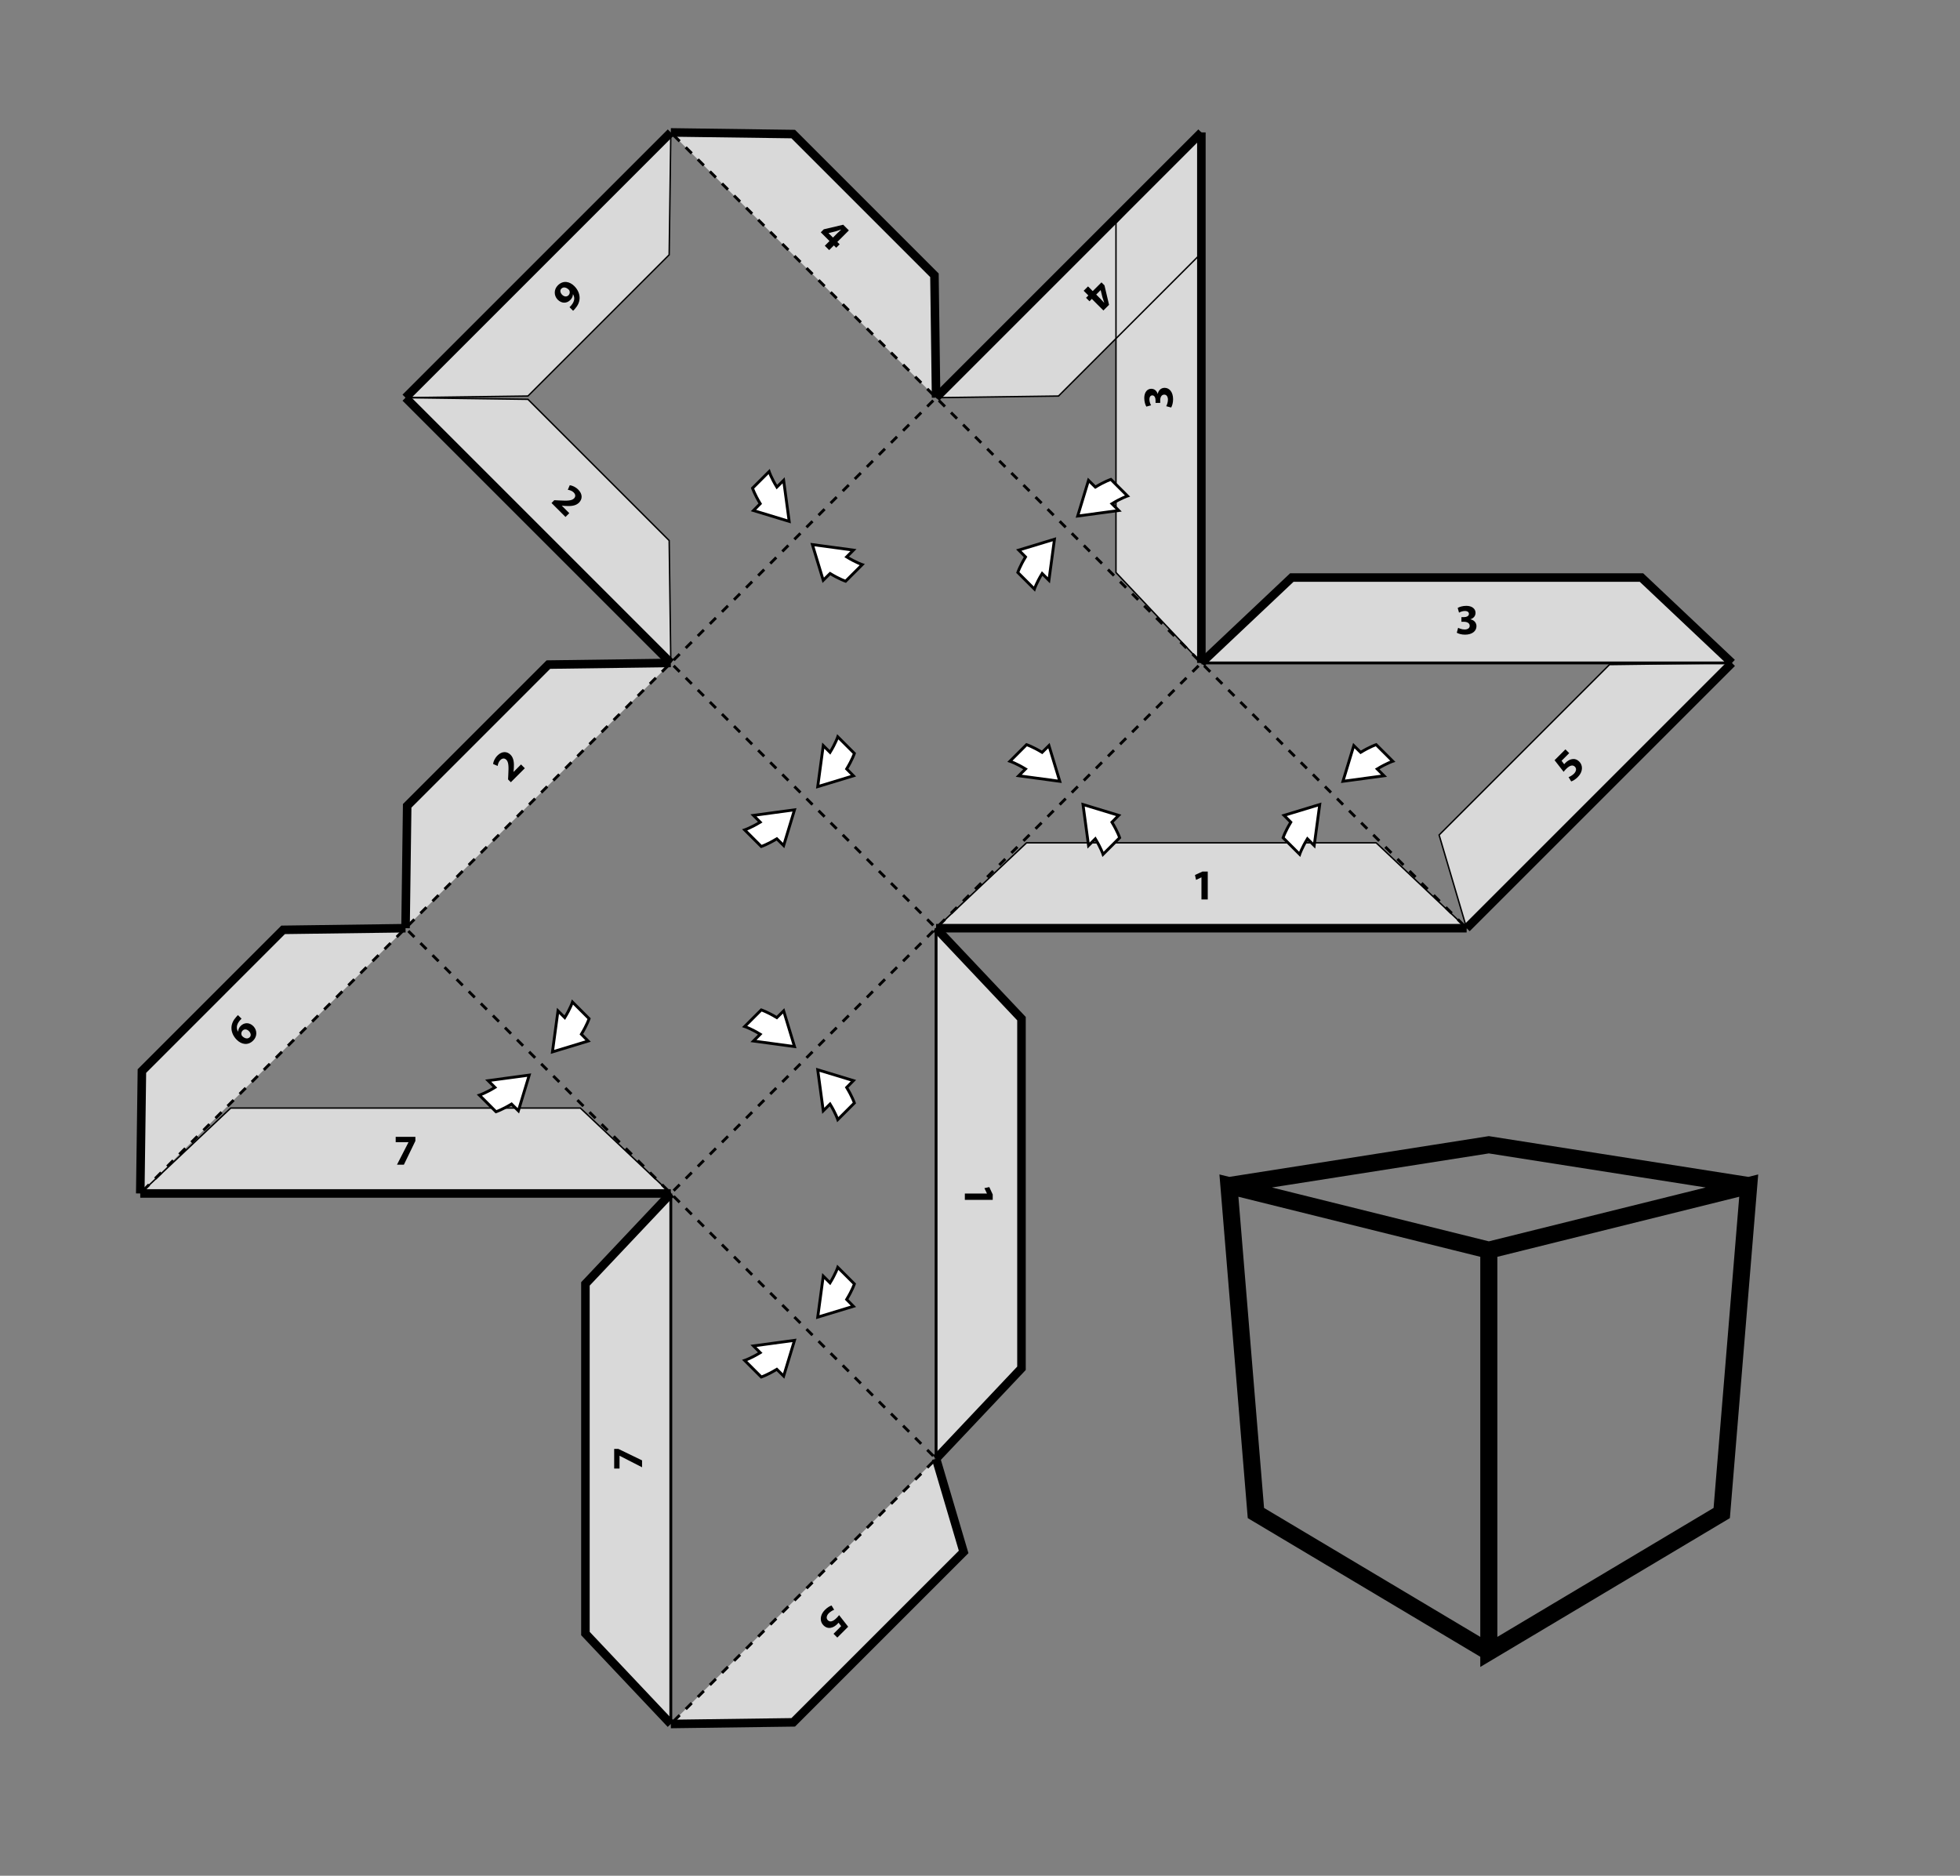 <?xml version="1.0" encoding="utf-8"?>
<!-- Generator: Adobe Illustrator 15.0.2, SVG Export Plug-In . SVG Version: 6.00 Build 0)  -->
<!DOCTYPE svg PUBLIC "-//W3C//DTD SVG 1.1//EN" "http://www.w3.org/Graphics/SVG/1.1/DTD/svg11.dtd">
<svg version="1.1" xmlns="http://www.w3.org/2000/svg" xmlns:xlink="http://www.w3.org/1999/xlink" x="0px" y="0px"
	 width="344.297px" height="329.514px" viewBox="0 0 344.297 329.514" enable-background="new 0 0 344.297 329.514"
	 xml:space="preserve">
<rect x="0" y="0" width="344.297" height="329.514" fill="#808080" stroke="none"/>
<g id="Layer_1">
	<polyline fill="#D9D9D9" points="257.634,163.059 241.745,148.059 180.323,148.059 164.435,163.059 257.634,163.059 	"/>
	<polyline fill="#D9D9D9" points="117.836,116.46 117.548,94.958 92.739,70.15 71.237,69.861 117.836,116.46 	"/>
	<polyline fill="#D9D9D9" points="211.034,23.262 196.034,39.15 196.034,100.573 211.034,116.46 211.034,23.262 	"/>
	<polyline fill="#D9D9D9" points="164.435,69.861 185.937,69.573 210.745,44.764 211.034,23.262 164.435,69.861 	"/>
	<polyline fill="#D9D9D9" points="71.237,163.059 71.526,141.558 96.334,116.749 117.836,116.46 71.237,163.059 	"/>
	<polyline fill="#D9D9D9" points="164.435,163.059 179.435,178.947 179.435,240.37 164.435,256.257 164.435,163.059 	"/>
	<polyline fill="#D9D9D9" points="304.232,116.46 282.731,116.749 252.796,146.684 257.634,163.059 304.232,116.46 	"/>
	<polyline fill="#D9D9D9" points="211.034,116.46 226.922,101.46 288.344,101.46 304.232,116.46 211.034,116.46 	"/>
	<polyline fill="#D9D9D9" points="71.237,69.861 92.739,69.572 117.548,44.764 117.836,23.262 71.237,69.861 	"/>
	<polyline fill="#D9D9D9" points="117.836,23.262 139.338,23.551 164.146,48.359 164.435,69.861 117.836,23.262 	"/>
	<polyline fill="#D9D9D9" points="117.836,209.658 101.948,194.658 40.526,194.658 24.638,209.658 117.836,209.658 	"/>
	<polyline fill="#D9D9D9" points="24.638,209.658 24.927,188.156 49.735,163.348 71.237,163.059 24.638,209.658 	"/>
	<polyline fill="#D9D9D9" points="164.435,256.257 169.273,272.633 139.338,302.568 117.836,302.856 164.435,256.257 	"/>
	<polyline fill="#D9D9D9" points="117.836,302.856 102.836,286.968 102.836,225.546 117.836,209.658 117.836,302.856 	"/>
	<line fill="none" stroke="#000000" stroke-width="0.5" x1="210.539" y1="116.956" x2="209.478" y2="118.016"/>
	<line fill="none" stroke="#000000" stroke-width="0.5" x1="208.417" y1="119.077" x2="207.357" y2="120.137"/>
	<line fill="none" stroke="#000000" stroke-width="0.5" x1="206.296" y1="121.198" x2="205.235" y2="122.259"/>
	<line fill="none" stroke="#000000" stroke-width="0.5" x1="204.175" y1="123.319" x2="203.114" y2="124.38"/>
	<line fill="none" stroke="#000000" stroke-width="0.5" x1="202.053" y1="125.441" x2="200.992" y2="126.501"/>
	<line fill="none" stroke="#000000" stroke-width="0.5" x1="199.932" y1="127.562" x2="198.871" y2="128.623"/>
	<line fill="none" stroke="#000000" stroke-width="0.5" x1="197.811" y1="129.684" x2="196.75" y2="130.744"/>
	<line fill="none" stroke="#000000" stroke-width="0.5" x1="195.689" y1="131.805" x2="194.629" y2="132.865"/>
	<line fill="none" stroke="#000000" stroke-width="0.5" x1="193.568" y1="133.926" x2="192.508" y2="134.987"/>
	<line fill="none" stroke="#000000" stroke-width="0.5" x1="191.447" y1="136.047" x2="190.386" y2="137.108"/>
	<line fill="none" stroke="#000000" stroke-width="0.5" x1="189.325" y1="138.168" x2="188.265" y2="139.229"/>
	<line fill="none" stroke="#000000" stroke-width="0.5" x1="187.204" y1="140.29" x2="186.143" y2="141.351"/>
	<line fill="none" stroke="#000000" stroke-width="0.5" x1="185.083" y1="142.411" x2="184.022" y2="143.472"/>
	<line fill="none" stroke="#000000" stroke-width="0.5" x1="182.962" y1="144.533" x2="181.901" y2="145.593"/>
	<line fill="none" stroke="#000000" stroke-width="0.5" x1="180.84" y1="146.654" x2="179.78" y2="147.714"/>
	<line fill="none" stroke="#000000" stroke-width="0.5" x1="178.719" y1="148.775" x2="177.658" y2="149.836"/>
	<line fill="none" stroke="#000000" stroke-width="0.5" x1="176.597" y1="150.896" x2="175.537" y2="151.957"/>
	<line fill="none" stroke="#000000" stroke-width="0.5" x1="174.476" y1="153.018" x2="173.415" y2="154.079"/>
	<line fill="none" stroke="#000000" stroke-width="0.5" x1="172.355" y1="155.139" x2="171.294" y2="156.2"/>
	<line fill="none" stroke="#000000" stroke-width="0.5" x1="170.234" y1="157.261" x2="169.173" y2="158.321"/>
	<line fill="none" stroke="#000000" stroke-width="0.5" x1="168.112" y1="159.382" x2="167.052" y2="160.442"/>
	<line fill="none" stroke="#000000" stroke-width="0.5" x1="165.991" y1="161.503" x2="164.93" y2="162.564"/>
	<line fill="none" stroke="#000000" stroke-width="0.5" x1="163.94" y1="162.564" x2="162.879" y2="161.503"/>
	<line fill="none" stroke="#000000" stroke-width="0.5" x1="161.819" y1="160.442" x2="160.758" y2="159.382"/>
	<line fill="none" stroke="#000000" stroke-width="0.5" x1="159.698" y1="158.321" x2="158.636" y2="157.261"/>
	<line fill="none" stroke="#000000" stroke-width="0.5" x1="157.576" y1="156.2" x2="156.515" y2="155.139"/>
	<line fill="none" stroke="#000000" stroke-width="0.5" x1="155.455" y1="154.079" x2="154.394" y2="153.018"/>
	<line fill="none" stroke="#000000" stroke-width="0.5" x1="153.333" y1="151.957" x2="152.273" y2="150.896"/>
	<line fill="none" stroke="#000000" stroke-width="0.5" x1="151.212" y1="149.836" x2="150.152" y2="148.775"/>
	<line fill="none" stroke="#000000" stroke-width="0.5" x1="149.091" y1="147.714" x2="148.03" y2="146.654"/>
	<line fill="none" stroke="#000000" stroke-width="0.5" x1="146.969" y1="145.593" x2="145.909" y2="144.533"/>
	<line fill="none" stroke="#000000" stroke-width="0.5" x1="144.848" y1="143.472" x2="143.787" y2="142.411"/>
	<line fill="none" stroke="#000000" stroke-width="0.5" x1="142.727" y1="141.351" x2="141.666" y2="140.29"/>
	<line fill="none" stroke="#000000" stroke-width="0.5" x1="140.605" y1="139.229" x2="139.545" y2="138.168"/>
	<line fill="none" stroke="#000000" stroke-width="0.5" x1="138.484" y1="137.108" x2="137.424" y2="136.047"/>
	<line fill="none" stroke="#000000" stroke-width="0.5" x1="136.363" y1="134.987" x2="135.302" y2="133.926"/>
	<line fill="none" stroke="#000000" stroke-width="0.5" x1="134.241" y1="132.865" x2="133.181" y2="131.805"/>
	<line fill="none" stroke="#000000" stroke-width="0.5" x1="132.12" y1="130.744" x2="131.059" y2="129.684"/>
	<line fill="none" stroke="#000000" stroke-width="0.5" x1="129.999" y1="128.623" x2="128.938" y2="127.562"/>
	<line fill="none" stroke="#000000" stroke-width="0.5" x1="127.878" y1="126.501" x2="126.817" y2="125.441"/>
	<line fill="none" stroke="#000000" stroke-width="0.5" x1="125.756" y1="124.38" x2="124.696" y2="123.319"/>
	<line fill="none" stroke="#000000" stroke-width="0.5" x1="123.635" y1="122.259" x2="122.574" y2="121.198"/>
	<line fill="none" stroke="#000000" stroke-width="0.5" x1="121.513" y1="120.137" x2="120.453" y2="119.077"/>
	<line fill="none" stroke="#000000" stroke-width="0.5" x1="119.392" y1="118.016" x2="118.332" y2="116.956"/>
	<path fill="#FFFFFF" stroke="#000000" stroke-width="0.5" d="M178.952,136.281l7.212,0.972l-1.905-6.272l-1.202,1.188
		c-1.637-0.996-2.729-1.355-2.729-1.355l-2.917,2.917c0,0,1.093,0.36,2.731,1.358L178.952,136.281z"/>
	<path fill="#FFFFFF" stroke="#000000" stroke-width="0.5" d="M144.615,130.978l-0.972,7.211l6.272-1.905l-1.189-1.202
		c0.997-1.637,1.356-2.729,1.356-2.729l-2.918-2.917c0,0-0.36,1.093-1.357,2.731L144.615,130.978z"/>
	<line fill="none" stroke="#000000" stroke-width="0.5" x1="164.93" y1="70.356" x2="165.991" y2="71.417"/>
	<line fill="none" stroke="#000000" stroke-width="0.5" x1="167.052" y1="72.478" x2="168.113" y2="73.539"/>
	<line fill="none" stroke="#000000" stroke-width="0.5" x1="169.173" y1="74.599" x2="170.234" y2="75.66"/>
	<line fill="none" stroke="#000000" stroke-width="0.5" x1="171.295" y1="76.72" x2="172.355" y2="77.781"/>
	<line fill="none" stroke="#000000" stroke-width="0.5" x1="173.416" y1="78.842" x2="174.476" y2="79.902"/>
	<line fill="none" stroke="#000000" stroke-width="0.5" x1="175.537" y1="80.963" x2="176.598" y2="82.024"/>
	<line fill="none" stroke="#000000" stroke-width="0.5" x1="177.658" y1="83.084" x2="178.719" y2="84.145"/>
	<line fill="none" stroke="#000000" stroke-width="0.5" x1="179.78" y1="85.206" x2="180.841" y2="86.267"/>
	<line fill="none" stroke="#000000" stroke-width="0.5" x1="181.901" y1="87.327" x2="182.962" y2="88.388"/>
	<line fill="none" stroke="#000000" stroke-width="0.5" x1="184.022" y1="89.448" x2="185.083" y2="90.509"/>
	<line fill="none" stroke="#000000" stroke-width="0.5" x1="186.144" y1="91.57" x2="187.204" y2="92.63"/>
	<line fill="none" stroke="#000000" stroke-width="0.5" x1="188.265" y1="93.691" x2="189.326" y2="94.751"/>
	<line fill="none" stroke="#000000" stroke-width="0.5" x1="190.386" y1="95.813" x2="191.447" y2="96.873"/>
	<line fill="none" stroke="#000000" stroke-width="0.5" x1="192.508" y1="97.934" x2="193.569" y2="98.994"/>
	<line fill="none" stroke="#000000" stroke-width="0.5" x1="194.629" y1="100.055" x2="195.69" y2="101.116"/>
	<line fill="none" stroke="#000000" stroke-width="0.5" x1="196.75" y1="102.176" x2="197.811" y2="103.237"/>
	<line fill="none" stroke="#000000" stroke-width="0.5" x1="198.872" y1="104.297" x2="199.932" y2="105.358"/>
	<line fill="none" stroke="#000000" stroke-width="0.5" x1="200.993" y1="106.419" x2="202.053" y2="107.479"/>
	<line fill="none" stroke="#000000" stroke-width="0.5" x1="203.115" y1="108.54" x2="204.175" y2="109.601"/>
	<line fill="none" stroke="#000000" stroke-width="0.5" x1="205.236" y1="110.662" x2="206.296" y2="111.722"/>
	<line fill="none" stroke="#000000" stroke-width="0.5" x1="207.357" y1="112.783" x2="208.418" y2="113.844"/>
	<line fill="none" stroke="#000000" stroke-width="0.5" x1="209.478" y1="114.904" x2="210.539" y2="115.965"/>
	<path fill="#FFFFFF" stroke="#000000" stroke-width="0.5" d="M149.918,96.64l-7.212-0.973l1.905,6.272l1.202-1.189
		c1.636,0.996,2.728,1.356,2.728,1.356l2.917-2.917c0,0-1.092-0.36-2.731-1.358L149.918,96.64z"/>
	<path fill="#FFFFFF" stroke="#000000" stroke-width="0.5" d="M184.256,101.943l0.973-7.212l-6.272,1.905l1.189,1.201
		c-0.997,1.637-1.356,2.729-1.356,2.729l2.917,2.917c0,0,0.361-1.093,1.358-2.731L184.256,101.943z"/>
	<path fill="#FFFFFF" stroke="#000000" stroke-width="0.5" d="M132.353,143.239l7.211-0.973l-1.904,6.272l-1.203-1.189
		c-1.636,0.996-2.728,1.356-2.728,1.356l-2.918-2.918c0,0,1.093-0.36,2.732-1.357L132.353,143.239z"/>
	<path fill="#FFFFFF" stroke="#000000" stroke-width="0.5" d="M132.353,182.88l7.211,0.973l-1.905-6.273l-1.202,1.189
		c-1.637-0.997-2.729-1.356-2.729-1.356l-2.917,2.917c0,0,1.093,0.361,2.731,1.358L132.353,182.88z"/>
	<line fill="none" stroke="#000000" stroke-width="0.5" x1="211.53" y1="116.956" x2="212.59" y2="118.016"/>
	<line fill="none" stroke="#000000" stroke-width="0.5" x1="213.651" y1="119.077" x2="214.712" y2="120.137"/>
	<line fill="none" stroke="#000000" stroke-width="0.5" x1="215.772" y1="121.198" x2="216.833" y2="122.259"/>
	<line fill="none" stroke="#000000" stroke-width="0.5" x1="217.893" y1="123.319" x2="218.954" y2="124.38"/>
	<line fill="none" stroke="#000000" stroke-width="0.5" x1="220.015" y1="125.441" x2="221.075" y2="126.501"/>
	<line fill="none" stroke="#000000" stroke-width="0.5" x1="222.136" y1="127.562" x2="223.197" y2="128.623"/>
	<line fill="none" stroke="#000000" stroke-width="0.5" x1="224.258" y1="129.684" x2="225.318" y2="130.744"/>
	<line fill="none" stroke="#000000" stroke-width="0.5" x1="226.379" y1="131.805" x2="227.439" y2="132.865"/>
	<line fill="none" stroke="#000000" stroke-width="0.5" x1="228.5" y1="133.926" x2="229.561" y2="134.987"/>
	<line fill="none" stroke="#000000" stroke-width="0.5" x1="230.621" y1="136.047" x2="231.682" y2="137.108"/>
	<line fill="none" stroke="#000000" stroke-width="0.5" x1="232.743" y1="138.168" x2="233.803" y2="139.229"/>
	<line fill="none" stroke="#000000" stroke-width="0.5" x1="234.864" y1="140.29" x2="235.925" y2="141.351"/>
	<line fill="none" stroke="#000000" stroke-width="0.5" x1="236.986" y1="142.411" x2="238.046" y2="143.472"/>
	<line fill="none" stroke="#000000" stroke-width="0.5" x1="239.107" y1="144.533" x2="240.167" y2="145.593"/>
	<line fill="none" stroke="#000000" stroke-width="0.5" x1="241.228" y1="146.654" x2="242.289" y2="147.714"/>
	<line fill="none" stroke="#000000" stroke-width="0.5" x1="243.349" y1="148.775" x2="244.41" y2="149.836"/>
	<line fill="none" stroke="#000000" stroke-width="0.5" x1="245.47" y1="150.896" x2="246.531" y2="151.957"/>
	<line fill="none" stroke="#000000" stroke-width="0.5" x1="247.592" y1="153.018" x2="248.653" y2="154.079"/>
	<line fill="none" stroke="#000000" stroke-width="0.5" x1="249.713" y1="155.139" x2="250.774" y2="156.2"/>
	<line fill="none" stroke="#000000" stroke-width="0.5" x1="251.835" y1="157.261" x2="252.895" y2="158.321"/>
	<line fill="none" stroke="#000000" stroke-width="0.5" x1="253.956" y1="159.382" x2="255.016" y2="160.442"/>
	<line fill="none" stroke="#000000" stroke-width="0.5" x1="256.077" y1="161.503" x2="257.138" y2="162.564"/>
	<polyline fill="none" stroke="#000000" stroke-width="0.25" points="257.634,163.059 241.745,148.059 180.323,148.059 
		164.435,163.059 	"/>
	<polygon points="211.049,154.128 211.034,154.128 210.1,154.572 209.911,153.713 211.215,153.111 212.156,153.111 212.157,158.007 
		211.049,158.007 	"/>
	<line fill="none" stroke="#000000" stroke-width="1.5" x1="257.634" y1="163.059" x2="164.435" y2="163.059"/>
	<path fill="#FFFFFF" stroke="#000000" stroke-width="0.5" d="M191.214,148.542l-0.972-7.212l6.272,1.905l-1.188,1.202
		c0.996,1.637,1.355,2.729,1.355,2.729l-2.917,2.917c0,0-0.36-1.093-1.358-2.731L191.214,148.542z"/>
	<path fill="#FFFFFF" stroke="#000000" stroke-width="0.5" d="M230.854,148.542l0.973-7.211l-6.272,1.905l1.189,1.202
		c-0.997,1.637-1.356,2.729-1.356,2.729l2.917,2.917c0,0,0.361-1.093,1.358-2.731L230.854,148.542z"/>
	<line fill="none" stroke="#000000" stroke-width="0.5" x1="163.94" y1="70.356" x2="162.879" y2="71.417"/>
	<line fill="none" stroke="#000000" stroke-width="0.5" x1="161.818" y1="72.478" x2="160.758" y2="73.539"/>
	<line fill="none" stroke="#000000" stroke-width="0.5" x1="159.697" y1="74.599" x2="158.636" y2="75.66"/>
	<line fill="none" stroke="#000000" stroke-width="0.5" x1="157.576" y1="76.72" x2="156.515" y2="77.781"/>
	<line fill="none" stroke="#000000" stroke-width="0.5" x1="155.454" y1="78.842" x2="154.394" y2="79.902"/>
	<line fill="none" stroke="#000000" stroke-width="0.5" x1="153.333" y1="80.963" x2="152.272" y2="82.024"/>
	<line fill="none" stroke="#000000" stroke-width="0.5" x1="151.212" y1="83.084" x2="150.151" y2="84.145"/>
	<line fill="none" stroke="#000000" stroke-width="0.5" x1="149.091" y1="85.206" x2="148.03" y2="86.267"/>
	<line fill="none" stroke="#000000" stroke-width="0.5" x1="146.969" y1="87.327" x2="145.908" y2="88.388"/>
	<line fill="none" stroke="#000000" stroke-width="0.5" x1="144.848" y1="89.448" x2="143.787" y2="90.509"/>
	<line fill="none" stroke="#000000" stroke-width="0.5" x1="142.726" y1="91.57" x2="141.666" y2="92.63"/>
	<line fill="none" stroke="#000000" stroke-width="0.5" x1="140.605" y1="93.691" x2="139.545" y2="94.751"/>
	<line fill="none" stroke="#000000" stroke-width="0.5" x1="138.484" y1="95.813" x2="137.423" y2="96.873"/>
	<line fill="none" stroke="#000000" stroke-width="0.5" x1="136.363" y1="97.934" x2="135.302" y2="98.994"/>
	<line fill="none" stroke="#000000" stroke-width="0.5" x1="134.241" y1="100.055" x2="133.18" y2="101.116"/>
	<line fill="none" stroke="#000000" stroke-width="0.5" x1="132.12" y1="102.176" x2="131.059" y2="103.237"/>
	<line fill="none" stroke="#000000" stroke-width="0.5" x1="129.998" y1="104.297" x2="128.938" y2="105.358"/>
	<line fill="none" stroke="#000000" stroke-width="0.5" x1="127.877" y1="106.419" x2="126.817" y2="107.479"/>
	<line fill="none" stroke="#000000" stroke-width="0.5" x1="125.756" y1="108.54" x2="124.695" y2="109.601"/>
	<line fill="none" stroke="#000000" stroke-width="0.5" x1="123.635" y1="110.662" x2="122.574" y2="111.722"/>
	<line fill="none" stroke="#000000" stroke-width="0.5" x1="121.513" y1="112.783" x2="120.452" y2="113.844"/>
	<line fill="none" stroke="#000000" stroke-width="0.5" x1="119.392" y1="114.904" x2="118.331" y2="115.965"/>
	<polyline fill="none" stroke="#000000" stroke-width="0.25" points="117.836,116.46 117.548,94.958 92.739,70.15 71.237,69.861 	
		"/>
	<path d="M96.881,88.361l0.49-0.49l0.842,0.042c1.443,0.08,2.2,0.059,2.61-0.341c0.282-0.282,0.341-0.671-0.059-1.071
		c-0.298-0.298-0.708-0.41-1.023-0.458l0.346-0.804c0.453,0.058,1.023,0.309,1.486,0.772c0.789,0.788,0.756,1.673,0.133,2.295
		c-0.586,0.586-1.465,0.634-2.418,0.576l-0.586-0.053l-0.01,0.01l1.311,1.311l-0.666,0.666L96.881,88.361z"/>
	<line fill="none" stroke="#000000" stroke-width="1.5" x1="117.836" y1="116.46" x2="71.237" y2="69.861"/>
	<path fill="#FFFFFF" stroke="#000000" stroke-width="0.5" d="M137.656,84.378l0.973,7.212l-6.272-1.905l1.189-1.202
		c-0.996-1.637-1.356-2.728-1.356-2.728l2.917-2.917c0,0,0.361,1.093,1.358,2.731L137.656,84.378z"/>
	<polyline fill="none" stroke="#000000" stroke-width="0.25" points="211.034,23.262 196.034,39.15 196.034,100.573 211.034,116.46 
			"/>
	<path d="M204.86,71.357c0.113-0.204,0.302-0.671,0.301-1.138c0-0.595-0.286-0.896-0.647-0.896c-0.489,0-0.708,0.482-0.708,0.987
		v0.467l-0.821,0v-0.453c0-0.384-0.15-0.867-0.565-0.867c-0.294,0-0.512,0.234-0.512,0.724c0,0.399,0.173,0.821,0.294,1.017
		l-0.829,0.234c-0.188-0.294-0.369-0.875-0.369-1.515c0-1.04,0.55-1.62,1.22-1.62c0.52,0,0.934,0.294,1.138,0.896l0.015,0
		c0.105-0.588,0.55-1.063,1.198-1.063c0.858,0,1.491,0.761,1.492,2.004c0,0.632-0.167,1.167-0.339,1.454L204.86,71.357z"/>
	<line fill="none" stroke="#000000" stroke-width="1.5" x1="211.034" y1="23.262" x2="211.034" y2="116.46"/>
	<polyline fill="none" stroke="#000000" stroke-width="0.25" points="164.435,69.861 185.937,69.573 210.745,44.764 211.034,23.262 
			"/>
	<path d="M191.794,52.512l0.479,0.479l0.767-0.767l-0.479-0.479l0.783-0.783l0.005,0.016l0.298,1.215
		c0.101,0.335,0.208,0.634,0.32,0.969l-0.016,0.016c-0.213-0.234-0.416-0.458-0.624-0.666l-0.288-0.288l-0.767,0.767l1.551,1.551
		l0.996-0.996l-0.805-3.415l-0.527-0.527l-1.535,1.534l-0.825-0.825l-0.767,0.767l0.826,0.826l-0.41,0.41l0.607,0.607
		L191.794,52.512z"/>
	<line fill="none" stroke="#000000" stroke-width="1.5" x1="164.435" y1="69.861" x2="211.034" y2="23.262"/>
	<path fill="#FFFFFF" stroke="#000000" stroke-width="0.5" d="M196.517,89.682l-7.211,0.972l1.904-6.272l1.202,1.189
		c1.637-0.996,2.729-1.356,2.729-1.356l2.917,2.917c0,0-1.093,0.36-2.731,1.358L196.517,89.682z"/>
	<polyline fill="none" stroke="#000000" stroke-width="1.5" points="71.237,163.059 71.526,141.558 96.334,116.749 117.836,116.46 	
		"/>
	<path d="M89.737,137.416l-0.49-0.49l0.042-0.841c0.08-1.444,0.059-2.2-0.341-2.611c-0.282-0.282-0.672-0.34-1.071,0.059
		c-0.298,0.298-0.41,0.708-0.458,1.022l-0.805-0.346c0.059-0.453,0.309-1.023,0.772-1.487c0.788-0.788,1.673-0.756,2.296-0.133
		c0.586,0.585,0.634,1.465,0.576,2.418l-0.054,0.586l0.011,0.011l1.311-1.311l0.666,0.666L89.737,137.416z"/>
	<line fill="none" stroke="#000000" stroke-width="0.5" x1="71.732" y1="162.564" x2="72.793" y2="161.503"/>
	<line fill="none" stroke="#000000" stroke-width="0.5" x1="73.854" y1="160.442" x2="74.914" y2="159.382"/>
	<line fill="none" stroke="#000000" stroke-width="0.5" x1="75.975" y1="158.321" x2="77.035" y2="157.261"/>
	<line fill="none" stroke="#000000" stroke-width="0.5" x1="78.096" y1="156.2" x2="79.157" y2="155.139"/>
	<line fill="none" stroke="#000000" stroke-width="0.5" x1="80.218" y1="154.079" x2="81.278" y2="153.018"/>
	<line fill="none" stroke="#000000" stroke-width="0.5" x1="82.339" y1="151.957" x2="83.4" y2="150.896"/>
	<line fill="none" stroke="#000000" stroke-width="0.5" x1="84.46" y1="149.836" x2="85.521" y2="148.775"/>
	<line fill="none" stroke="#000000" stroke-width="0.5" x1="86.582" y1="147.714" x2="87.642" y2="146.654"/>
	<line fill="none" stroke="#000000" stroke-width="0.5" x1="88.703" y1="145.593" x2="89.763" y2="144.533"/>
	<line fill="none" stroke="#000000" stroke-width="0.5" x1="90.824" y1="143.472" x2="91.885" y2="142.411"/>
	<line fill="none" stroke="#000000" stroke-width="0.5" x1="92.946" y1="141.351" x2="94.006" y2="140.29"/>
	<line fill="none" stroke="#000000" stroke-width="0.5" x1="95.067" y1="139.229" x2="96.128" y2="138.168"/>
	<line fill="none" stroke="#000000" stroke-width="0.5" x1="97.188" y1="137.108" x2="98.249" y2="136.047"/>
	<line fill="none" stroke="#000000" stroke-width="0.5" x1="99.309" y1="134.987" x2="100.37" y2="133.926"/>
	<line fill="none" stroke="#000000" stroke-width="0.5" x1="101.431" y1="132.865" x2="102.491" y2="131.805"/>
	<line fill="none" stroke="#000000" stroke-width="0.5" x1="103.552" y1="130.744" x2="104.613" y2="129.684"/>
	<line fill="none" stroke="#000000" stroke-width="0.5" x1="105.674" y1="128.623" x2="106.734" y2="127.562"/>
	<line fill="none" stroke="#000000" stroke-width="0.5" x1="107.795" y1="126.501" x2="108.855" y2="125.441"/>
	<line fill="none" stroke="#000000" stroke-width="0.5" x1="109.916" y1="124.38" x2="110.977" y2="123.319"/>
	<line fill="none" stroke="#000000" stroke-width="0.5" x1="112.037" y1="122.259" x2="113.098" y2="121.198"/>
	<line fill="none" stroke="#000000" stroke-width="0.5" x1="114.159" y1="120.137" x2="115.219" y2="119.077"/>
	<line fill="none" stroke="#000000" stroke-width="0.5" x1="116.28" y1="118.016" x2="117.341" y2="116.956"/>
	<path fill="#FFFFFF" stroke="#000000" stroke-width="0.5" d="M98.016,177.576l-0.973,7.212l6.272-1.905l-1.189-1.202
		c0.996-1.637,1.356-2.729,1.356-2.729l-2.918-2.918c0,0-0.36,1.093-1.357,2.732L98.016,177.576z"/>
	<polyline fill="none" stroke="#000000" stroke-width="1.5" points="164.435,163.059 179.435,178.947 179.435,240.37 
		164.435,256.257 	"/>
	<polygon points="173.366,209.673 173.366,209.658 172.922,208.724 173.781,208.536 174.383,209.839 174.383,210.781 
		169.487,210.781 169.487,209.673 	"/>
	<line fill="none" stroke="#000000" stroke-width="0.5" x1="164.435" y1="163.059" x2="164.435" y2="256.257"/>
	<line fill="none" stroke="#000000" stroke-width="0.5" x1="163.94" y1="255.762" x2="162.879" y2="254.702"/>
	<line fill="none" stroke="#000000" stroke-width="0.5" x1="161.818" y1="253.641" x2="160.758" y2="252.58"/>
	<line fill="none" stroke="#000000" stroke-width="0.5" x1="159.697" y1="251.52" x2="158.636" y2="250.459"/>
	<line fill="none" stroke="#000000" stroke-width="0.5" x1="157.576" y1="249.398" x2="156.515" y2="248.337"/>
	<line fill="none" stroke="#000000" stroke-width="0.5" x1="155.454" y1="247.277" x2="154.394" y2="246.216"/>
	<line fill="none" stroke="#000000" stroke-width="0.5" x1="153.333" y1="245.155" x2="152.272" y2="244.095"/>
	<line fill="none" stroke="#000000" stroke-width="0.5" x1="151.212" y1="243.034" x2="150.151" y2="241.974"/>
	<line fill="none" stroke="#000000" stroke-width="0.5" x1="149.091" y1="240.913" x2="148.03" y2="239.852"/>
	<line fill="none" stroke="#000000" stroke-width="0.5" x1="146.969" y1="238.792" x2="145.908" y2="237.731"/>
	<line fill="none" stroke="#000000" stroke-width="0.5" x1="144.848" y1="236.67" x2="143.787" y2="235.609"/>
	<line fill="none" stroke="#000000" stroke-width="0.5" x1="142.726" y1="234.549" x2="141.666" y2="233.488"/>
	<line fill="none" stroke="#000000" stroke-width="0.5" x1="140.605" y1="232.428" x2="139.545" y2="231.367"/>
	<line fill="none" stroke="#000000" stroke-width="0.5" x1="138.484" y1="230.306" x2="137.423" y2="229.246"/>
	<line fill="none" stroke="#000000" stroke-width="0.5" x1="136.363" y1="228.185" x2="135.302" y2="227.124"/>
	<line fill="none" stroke="#000000" stroke-width="0.5" x1="134.241" y1="226.063" x2="133.18" y2="225.003"/>
	<line fill="none" stroke="#000000" stroke-width="0.5" x1="132.12" y1="223.942" x2="131.059" y2="222.882"/>
	<line fill="none" stroke="#000000" stroke-width="0.5" x1="129.998" y1="221.821" x2="128.938" y2="220.76"/>
	<line fill="none" stroke="#000000" stroke-width="0.5" x1="127.877" y1="219.7" x2="126.817" y2="218.639"/>
	<line fill="none" stroke="#000000" stroke-width="0.5" x1="125.756" y1="217.578" x2="124.695" y2="216.518"/>
	<line fill="none" stroke="#000000" stroke-width="0.5" x1="123.635" y1="215.457" x2="122.574" y2="214.396"/>
	<line fill="none" stroke="#000000" stroke-width="0.5" x1="121.513" y1="213.335" x2="120.452" y2="212.275"/>
	<line fill="none" stroke="#000000" stroke-width="0.5" x1="119.392" y1="211.214" x2="118.331" y2="210.154"/>
	<line fill="none" stroke="#000000" stroke-width="0.5" x1="118.331" y1="209.163" x2="119.392" y2="208.102"/>
	<line fill="none" stroke="#000000" stroke-width="0.5" x1="120.452" y1="207.042" x2="121.513" y2="205.981"/>
	<line fill="none" stroke="#000000" stroke-width="0.5" x1="122.574" y1="204.92" x2="123.635" y2="203.859"/>
	<line fill="none" stroke="#000000" stroke-width="0.5" x1="124.695" y1="202.799" x2="125.756" y2="201.738"/>
	<line fill="none" stroke="#000000" stroke-width="0.5" x1="126.817" y1="200.678" x2="127.877" y2="199.617"/>
	<line fill="none" stroke="#000000" stroke-width="0.5" x1="128.938" y1="198.556" x2="129.998" y2="197.496"/>
	<line fill="none" stroke="#000000" stroke-width="0.5" x1="131.059" y1="196.435" x2="132.12" y2="195.374"/>
	<line fill="none" stroke="#000000" stroke-width="0.5" x1="133.18" y1="194.313" x2="134.241" y2="193.253"/>
	<line fill="none" stroke="#000000" stroke-width="0.5" x1="135.302" y1="192.192" x2="136.363" y2="191.131"/>
	<line fill="none" stroke="#000000" stroke-width="0.5" x1="137.423" y1="190.071" x2="138.484" y2="189.01"/>
	<line fill="none" stroke="#000000" stroke-width="0.5" x1="139.545" y1="187.95" x2="140.605" y2="186.889"/>
	<line fill="none" stroke="#000000" stroke-width="0.5" x1="141.666" y1="185.828" x2="142.726" y2="184.768"/>
	<line fill="none" stroke="#000000" stroke-width="0.5" x1="143.787" y1="183.707" x2="144.848" y2="182.646"/>
	<line fill="none" stroke="#000000" stroke-width="0.5" x1="145.908" y1="181.585" x2="146.969" y2="180.525"/>
	<line fill="none" stroke="#000000" stroke-width="0.5" x1="148.03" y1="179.464" x2="149.091" y2="178.404"/>
	<line fill="none" stroke="#000000" stroke-width="0.5" x1="150.151" y1="177.343" x2="151.212" y2="176.282"/>
	<line fill="none" stroke="#000000" stroke-width="0.5" x1="152.272" y1="175.222" x2="153.333" y2="174.161"/>
	<line fill="none" stroke="#000000" stroke-width="0.5" x1="154.394" y1="173.1" x2="155.454" y2="172.04"/>
	<line fill="none" stroke="#000000" stroke-width="0.5" x1="156.515" y1="170.979" x2="157.576" y2="169.918"/>
	<line fill="none" stroke="#000000" stroke-width="0.5" x1="158.636" y1="168.858" x2="159.697" y2="167.797"/>
	<line fill="none" stroke="#000000" stroke-width="0.5" x1="160.758" y1="166.736" x2="161.818" y2="165.676"/>
	<line fill="none" stroke="#000000" stroke-width="0.5" x1="162.879" y1="164.615" x2="163.94" y2="163.554"/>
	<path fill="#FFFFFF" stroke="#000000" stroke-width="0.5" d="M144.615,224.175l-0.972,7.211l6.272-1.905l-1.189-1.202
		c0.997-1.637,1.356-2.728,1.356-2.728l-2.917-2.917c0,0-0.361,1.093-1.358,2.731L144.615,224.175z"/>
	<path fill="#FFFFFF" stroke="#000000" stroke-width="0.5" d="M144.615,195.141l-0.972-7.211l6.272,1.905l-1.189,1.202
		c0.997,1.637,1.356,2.729,1.356,2.729l-2.917,2.917c0,0-0.361-1.093-1.358-2.731L144.615,195.141z"/>
	<polyline fill="none" stroke="#000000" stroke-width="0.25" points="304.232,116.46 282.731,116.749 252.796,146.684 
		257.634,163.059 	"/>
	<path d="M275.651,132.305l-1.342,1.342l0.458,0.607c0.064-0.085,0.128-0.149,0.213-0.234c0.33-0.331,0.746-0.597,1.161-0.661
		c0.437-0.085,0.884,0.042,1.289,0.448c0.645,0.645,0.661,1.769-0.271,2.701c-0.421,0.421-0.869,0.677-1.161,0.767l-0.459-0.756
		c0.224-0.075,0.634-0.293,0.949-0.607c0.335-0.335,0.532-0.852,0.165-1.22c-0.357-0.357-0.857-0.293-1.55,0.399
		c-0.192,0.192-0.314,0.336-0.431,0.496l-1.593-2.041l1.907-1.907L275.651,132.305z"/>
	<line fill="none" stroke="#000000" stroke-width="1.5" x1="304.232" y1="116.46" x2="257.634" y2="163.059"/>
	<polyline fill="none" stroke="#000000" stroke-width="1.5" points="211.034,116.46 226.922,101.46 288.344,101.46 304.232,116.46 	
		"/>
	<path d="M256.137,110.286c0.204,0.113,0.671,0.301,1.138,0.301c0.595,0,0.896-0.286,0.896-0.648c0-0.49-0.482-0.708-0.987-0.708
		l-0.467,0l0-0.821l0.452,0c0.384,0,0.866-0.151,0.866-0.565c0-0.294-0.234-0.512-0.723-0.512c-0.4,0-0.821,0.173-1.017,0.294
		l-0.234-0.829c0.294-0.188,0.874-0.369,1.514-0.369c1.04,0,1.62,0.55,1.62,1.221c0,0.52-0.293,0.935-0.896,1.137v0.015
		c0.588,0.105,1.063,0.55,1.062,1.198c0,0.859-0.76,1.491-2.004,1.492c-0.632,0-1.167-0.166-1.454-0.339L256.137,110.286z"/>
	<line fill="none" stroke="#000000" stroke-width="0.5" x1="211.034" y1="116.46" x2="304.232" y2="116.46"/>
	<path fill="#FFFFFF" stroke="#000000" stroke-width="0.5" d="M243.116,136.28l-7.212,0.973l1.905-6.272l1.202,1.189
		c1.637-0.997,2.728-1.356,2.728-1.356l2.917,2.917c0,0-1.093,0.36-2.731,1.358L243.116,136.28z"/>
	<polyline fill="none" stroke="#000000" stroke-width="0.25" points="71.237,69.861 92.739,69.572 117.548,44.764 117.836,23.262 	
		"/>
	<path d="M98.604,50.714c0.373-0.373,0.879-0.219,1.263,0.133c0.096,0.096,0.149,0.17,0.17,0.245
		c0.096,0.245,0.048,0.559-0.17,0.777c-0.346,0.346-0.802,0.232-1.122-0.087c-0.002-0.002,0.002,0.001,0,0l-0.819,0.819
		c0.016,0.017,0.033,0.036,0.049,0.052c0.719,0.719,1.619,0.639,2.2,0.058c0.319-0.319,0.463-0.665,0.463-1.006l0.016-0.016
		c0.309,0.49,0.357,1.177-0.304,1.955c-0.117,0.139-0.208,0.24-0.304,0.325l0.623,0.623c0.08-0.069,0.187-0.165,0.32-0.33
		c0.511-0.565,0.799-1.183,0.826-1.838c0.027-0.73-0.277-1.513-0.927-2.163c-0.826-0.826-1.966-1.06-2.893-0.133
		c-0.725,0.725-0.704,1.784-0.071,2.473l0.82-0.82C98.406,51.433,98.325,50.993,98.604,50.714z"/>
	<line fill="none" stroke="#000000" stroke-width="1.5" x1="71.237" y1="69.861" x2="117.836" y2="23.262"/>
	<polyline fill="none" stroke="#000000" stroke-width="1.5" points="117.836,23.262 139.338,23.551 164.146,48.359 164.435,69.861 	
		"/>
	<path d="M147.086,42.502l0.479-0.479l-0.767-0.767l-0.479,0.479l-0.784-0.783l0.017-0.005l1.214-0.298
		c0.335-0.101,0.634-0.208,0.97-0.32l0.016,0.016c-0.234,0.213-0.458,0.416-0.666,0.624l-0.289,0.289l0.767,0.767l1.551-1.551
		l-0.996-0.996l-3.414,0.804l-0.528,0.527l1.535,1.535l-0.826,0.826l0.767,0.767l0.826-0.826l0.41,0.41l0.607-0.607L147.086,42.502z
		"/>
	<line fill="none" stroke="#000000" stroke-width="0.5" x1="118.331" y1="23.757" x2="119.392" y2="24.818"/>
	<line fill="none" stroke="#000000" stroke-width="0.5" x1="120.452" y1="25.878" x2="121.513" y2="26.939"/>
	<line fill="none" stroke="#000000" stroke-width="0.5" x1="122.574" y1="28" x2="123.635" y2="29.061"/>
	<line fill="none" stroke="#000000" stroke-width="0.5" x1="124.695" y1="30.121" x2="125.756" y2="31.182"/>
	<line fill="none" stroke="#000000" stroke-width="0.5" x1="126.817" y1="32.243" x2="127.877" y2="33.303"/>
	<line fill="none" stroke="#000000" stroke-width="0.5" x1="128.938" y1="34.364" x2="129.998" y2="35.424"/>
	<line fill="none" stroke="#000000" stroke-width="0.5" x1="131.059" y1="36.485" x2="132.12" y2="37.546"/>
	<line fill="none" stroke="#000000" stroke-width="0.5" x1="133.18" y1="38.606" x2="134.241" y2="39.667"/>
	<line fill="none" stroke="#000000" stroke-width="0.5" x1="135.302" y1="40.728" x2="136.363" y2="41.789"/>
	<line fill="none" stroke="#000000" stroke-width="0.5" x1="137.423" y1="42.849" x2="138.484" y2="43.91"/>
	<line fill="none" stroke="#000000" stroke-width="0.5" x1="139.545" y1="44.97" x2="140.605" y2="46.031"/>
	<line fill="none" stroke="#000000" stroke-width="0.5" x1="141.666" y1="47.092" x2="142.727" y2="48.153"/>
	<line fill="none" stroke="#000000" stroke-width="0.5" x1="143.787" y1="49.213" x2="144.848" y2="50.274"/>
	<line fill="none" stroke="#000000" stroke-width="0.5" x1="145.909" y1="51.334" x2="146.969" y2="52.396"/>
	<line fill="none" stroke="#000000" stroke-width="0.5" x1="148.03" y1="53.456" x2="149.091" y2="54.517"/>
	<line fill="none" stroke="#000000" stroke-width="0.5" x1="150.152" y1="55.577" x2="151.212" y2="56.638"/>
	<line fill="none" stroke="#000000" stroke-width="0.5" x1="152.273" y1="57.699" x2="153.333" y2="58.759"/>
	<line fill="none" stroke="#000000" stroke-width="0.5" x1="154.394" y1="59.82" x2="155.455" y2="60.881"/>
	<line fill="none" stroke="#000000" stroke-width="0.5" x1="156.515" y1="61.941" x2="157.576" y2="63.002"/>
	<line fill="none" stroke="#000000" stroke-width="0.5" x1="158.636" y1="64.063" x2="159.698" y2="65.123"/>
	<line fill="none" stroke="#000000" stroke-width="0.5" x1="160.758" y1="66.184" x2="161.819" y2="67.245"/>
	<line fill="none" stroke="#000000" stroke-width="0.5" x1="162.879" y1="68.305" x2="163.94" y2="69.366"/>
	<polyline fill="none" stroke="#000000" stroke-width="0.25" points="117.836,209.658 101.948,194.658 40.526,194.658 
		24.638,209.658 	"/>
	<polygon points="72.966,199.71 72.966,200.433 70.947,204.606 69.734,204.606 71.753,200.667 71.753,200.651 69.508,200.651 
		69.508,199.71 	"/>
	<line fill="none" stroke="#000000" stroke-width="1.5" x1="117.836" y1="209.658" x2="24.638" y2="209.658"/>
	<polyline fill="none" stroke="#000000" stroke-width="1.5" points="24.638,209.658 24.927,188.156 49.735,163.348 71.237,163.059 	
		"/>
	<path d="M43.87,182.206c-0.373,0.373-0.878,0.219-1.262-0.133c-0.096-0.096-0.149-0.17-0.17-0.245
		c-0.096-0.245-0.048-0.559,0.17-0.777c0.346-0.347,0.802-0.232,1.122,0.087c0.002,0.002-0.002-0.001,0,0l0.819-0.819
		c-0.015-0.017-0.033-0.036-0.049-0.052c-0.719-0.719-1.62-0.639-2.2-0.058c-0.319,0.319-0.463,0.666-0.463,1.007l-0.016,0.016
		c-0.31-0.49-0.357-1.177,0.303-1.955c0.117-0.139,0.208-0.24,0.304-0.325l-0.624-0.623c-0.08,0.069-0.186,0.165-0.319,0.33
		c-0.511,0.565-0.799,1.183-0.826,1.838c-0.027,0.73,0.277,1.513,0.927,2.163c0.826,0.826,1.966,1.06,2.893,0.133
		c0.725-0.725,0.703-1.783,0.071-2.473l-0.82,0.82C44.068,181.488,44.149,181.927,43.87,182.206z"/>
	<line fill="none" stroke="#000000" stroke-width="0.5" x1="25.134" y1="209.163" x2="26.194" y2="208.102"/>
	<line fill="none" stroke="#000000" stroke-width="0.5" x1="27.255" y1="207.042" x2="28.315" y2="205.981"/>
	<line fill="none" stroke="#000000" stroke-width="0.5" x1="29.376" y1="204.92" x2="30.437" y2="203.859"/>
	<line fill="none" stroke="#000000" stroke-width="0.5" x1="31.497" y1="202.799" x2="32.558" y2="201.738"/>
	<line fill="none" stroke="#000000" stroke-width="0.5" x1="33.618" y1="200.678" x2="34.679" y2="199.617"/>
	<line fill="none" stroke="#000000" stroke-width="0.5" x1="35.74" y1="198.556" x2="36.801" y2="197.496"/>
	<line fill="none" stroke="#000000" stroke-width="0.5" x1="37.861" y1="196.435" x2="38.922" y2="195.374"/>
	<line fill="none" stroke="#000000" stroke-width="0.5" x1="39.983" y1="194.313" x2="41.043" y2="193.253"/>
	<line fill="none" stroke="#000000" stroke-width="0.5" x1="42.104" y1="192.192" x2="43.165" y2="191.131"/>
	<line fill="none" stroke="#000000" stroke-width="0.5" x1="44.225" y1="190.071" x2="45.286" y2="189.01"/>
	<line fill="none" stroke="#000000" stroke-width="0.5" x1="46.346" y1="187.95" x2="47.407" y2="186.889"/>
	<line fill="none" stroke="#000000" stroke-width="0.5" x1="48.468" y1="185.828" x2="49.529" y2="184.768"/>
	<line fill="none" stroke="#000000" stroke-width="0.5" x1="50.589" y1="183.707" x2="51.65" y2="182.646"/>
	<line fill="none" stroke="#000000" stroke-width="0.5" x1="52.711" y1="181.585" x2="53.771" y2="180.525"/>
	<line fill="none" stroke="#000000" stroke-width="0.5" x1="54.832" y1="179.464" x2="55.892" y2="178.404"/>
	<line fill="none" stroke="#000000" stroke-width="0.5" x1="56.953" y1="177.343" x2="58.014" y2="176.282"/>
	<line fill="none" stroke="#000000" stroke-width="0.5" x1="59.074" y1="175.222" x2="60.135" y2="174.161"/>
	<line fill="none" stroke="#000000" stroke-width="0.5" x1="61.196" y1="173.1" x2="62.257" y2="172.04"/>
	<line fill="none" stroke="#000000" stroke-width="0.5" x1="63.317" y1="170.979" x2="64.378" y2="169.918"/>
	<line fill="none" stroke="#000000" stroke-width="0.5" x1="65.438" y1="168.858" x2="66.499" y2="167.797"/>
	<line fill="none" stroke="#000000" stroke-width="0.5" x1="67.56" y1="166.736" x2="68.62" y2="165.676"/>
	<line fill="none" stroke="#000000" stroke-width="0.5" x1="69.681" y1="164.615" x2="70.742" y2="163.554"/>
	<line fill="none" stroke="#000000" stroke-width="0.5" x1="71.732" y1="163.555" x2="72.793" y2="164.615"/>
	<line fill="none" stroke="#000000" stroke-width="0.5" x1="73.854" y1="165.676" x2="74.914" y2="166.737"/>
	<line fill="none" stroke="#000000" stroke-width="0.5" x1="75.975" y1="167.797" x2="77.035" y2="168.858"/>
	<line fill="none" stroke="#000000" stroke-width="0.5" x1="78.096" y1="169.919" x2="79.157" y2="170.979"/>
	<line fill="none" stroke="#000000" stroke-width="0.5" x1="80.218" y1="172.04" x2="81.278" y2="173.101"/>
	<line fill="none" stroke="#000000" stroke-width="0.5" x1="82.339" y1="174.161" x2="83.4" y2="175.222"/>
	<line fill="none" stroke="#000000" stroke-width="0.5" x1="84.46" y1="176.283" x2="85.521" y2="177.343"/>
	<line fill="none" stroke="#000000" stroke-width="0.5" x1="86.582" y1="178.404" x2="87.642" y2="179.465"/>
	<line fill="none" stroke="#000000" stroke-width="0.5" x1="88.703" y1="180.525" x2="89.763" y2="181.586"/>
	<line fill="none" stroke="#000000" stroke-width="0.5" x1="90.824" y1="182.646" x2="91.885" y2="183.708"/>
	<line fill="none" stroke="#000000" stroke-width="0.5" x1="92.946" y1="184.768" x2="94.006" y2="185.829"/>
	<line fill="none" stroke="#000000" stroke-width="0.5" x1="95.067" y1="186.889" x2="96.128" y2="187.95"/>
	<line fill="none" stroke="#000000" stroke-width="0.5" x1="97.188" y1="189.011" x2="98.249" y2="190.071"/>
	<line fill="none" stroke="#000000" stroke-width="0.5" x1="99.309" y1="191.132" x2="100.37" y2="192.192"/>
	<line fill="none" stroke="#000000" stroke-width="0.5" x1="101.431" y1="193.253" x2="102.491" y2="194.314"/>
	<line fill="none" stroke="#000000" stroke-width="0.5" x1="103.552" y1="195.375" x2="104.613" y2="196.435"/>
	<line fill="none" stroke="#000000" stroke-width="0.5" x1="105.674" y1="197.496" x2="106.734" y2="198.557"/>
	<line fill="none" stroke="#000000" stroke-width="0.5" x1="107.795" y1="199.617" x2="108.855" y2="200.678"/>
	<line fill="none" stroke="#000000" stroke-width="0.5" x1="109.916" y1="201.738" x2="110.977" y2="202.799"/>
	<line fill="none" stroke="#000000" stroke-width="0.5" x1="112.037" y1="203.86" x2="113.098" y2="204.92"/>
	<line fill="none" stroke="#000000" stroke-width="0.5" x1="114.159" y1="205.981" x2="115.219" y2="207.042"/>
	<line fill="none" stroke="#000000" stroke-width="0.5" x1="116.28" y1="208.103" x2="117.341" y2="209.163"/>
	<path fill="#FFFFFF" stroke="#000000" stroke-width="0.5" d="M85.754,189.838l7.212-0.973l-1.905,6.272l-1.203-1.189
		c-1.636,0.996-2.728,1.356-2.728,1.356l-2.918-2.918c0,0,1.093-0.36,2.732-1.357L85.754,189.838z"/>
	<polyline fill="none" stroke="#000000" stroke-width="1.5" points="164.435,256.257 169.273,272.633 139.338,302.568 
		117.836,302.856 	"/>
	<path d="M146.417,287.012l1.342-1.342l-0.458-0.607c-0.064,0.085-0.128,0.149-0.213,0.234c-0.33,0.33-0.746,0.596-1.161,0.661
		c-0.437,0.085-0.884-0.042-1.289-0.448c-0.645-0.644-0.66-1.768,0.272-2.701c0.421-0.421,0.868-0.677,1.161-0.767l0.458,0.756
		c-0.224,0.075-0.633,0.293-0.948,0.607c-0.335,0.336-0.533,0.853-0.165,1.22c0.357,0.357,0.857,0.293,1.55-0.399
		c0.191-0.192,0.314-0.336,0.431-0.495l1.593,2.04l-1.907,1.907L146.417,287.012z"/>
	<line fill="none" stroke="#000000" stroke-width="0.5" x1="163.94" y1="256.752" x2="162.879" y2="257.813"/>
	<line fill="none" stroke="#000000" stroke-width="0.5" x1="161.819" y1="258.874" x2="160.758" y2="259.935"/>
	<line fill="none" stroke="#000000" stroke-width="0.5" x1="159.698" y1="260.995" x2="158.636" y2="262.056"/>
	<line fill="none" stroke="#000000" stroke-width="0.5" x1="157.576" y1="263.117" x2="156.515" y2="264.177"/>
	<line fill="none" stroke="#000000" stroke-width="0.5" x1="155.455" y1="265.238" x2="154.394" y2="266.299"/>
	<line fill="none" stroke="#000000" stroke-width="0.5" x1="153.333" y1="267.359" x2="152.273" y2="268.42"/>
	<line fill="none" stroke="#000000" stroke-width="0.5" x1="151.212" y1="269.48" x2="150.152" y2="270.541"/>
	<line fill="none" stroke="#000000" stroke-width="0.5" x1="149.091" y1="271.602" x2="148.03" y2="272.663"/>
	<line fill="none" stroke="#000000" stroke-width="0.5" x1="146.969" y1="273.723" x2="145.909" y2="274.784"/>
	<line fill="none" stroke="#000000" stroke-width="0.5" x1="144.848" y1="275.845" x2="143.787" y2="276.905"/>
	<line fill="none" stroke="#000000" stroke-width="0.5" x1="142.727" y1="277.966" x2="141.666" y2="279.026"/>
	<line fill="none" stroke="#000000" stroke-width="0.5" x1="140.605" y1="280.087" x2="139.545" y2="281.148"/>
	<line fill="none" stroke="#000000" stroke-width="0.5" x1="138.484" y1="282.208" x2="137.424" y2="283.269"/>
	<line fill="none" stroke="#000000" stroke-width="0.5" x1="136.363" y1="284.33" x2="135.302" y2="285.391"/>
	<line fill="none" stroke="#000000" stroke-width="0.5" x1="134.241" y1="286.451" x2="133.181" y2="287.512"/>
	<line fill="none" stroke="#000000" stroke-width="0.5" x1="132.12" y1="288.572" x2="131.059" y2="289.633"/>
	<line fill="none" stroke="#000000" stroke-width="0.5" x1="129.999" y1="290.694" x2="128.938" y2="291.754"/>
	<line fill="none" stroke="#000000" stroke-width="0.5" x1="127.878" y1="292.815" x2="126.817" y2="293.876"/>
	<line fill="none" stroke="#000000" stroke-width="0.5" x1="125.756" y1="294.937" x2="124.696" y2="295.997"/>
	<line fill="none" stroke="#000000" stroke-width="0.5" x1="123.635" y1="297.058" x2="122.574" y2="298.118"/>
	<line fill="none" stroke="#000000" stroke-width="0.5" x1="121.513" y1="299.179" x2="120.453" y2="300.24"/>
	<line fill="none" stroke="#000000" stroke-width="0.5" x1="119.392" y1="301.3" x2="118.332" y2="302.361"/>
	<polyline fill="none" stroke="#000000" stroke-width="1.5" points="117.836,302.856 102.836,286.968 102.836,225.546 
		117.836,209.658 	"/>
	<polygon points="107.887,254.528 108.611,254.528 112.784,256.547 112.784,257.76 108.844,255.741 108.829,255.741 
		108.829,257.986 107.887,257.986 	"/>
	<line fill="none" stroke="#000000" stroke-width="0.5" x1="117.836" y1="302.856" x2="117.836" y2="209.658"/>
	<path fill="#FFFFFF" stroke="#000000" stroke-width="0.5" d="M132.353,236.437l7.211-0.973l-1.905,6.272l-1.202-1.189
		c-1.637,0.997-2.729,1.356-2.729,1.356l-2.917-2.917c0,0,1.093-0.36,2.731-1.358L132.353,236.437z"/>
</g>
<g id="Layer_2">
	<path fill="none" stroke="#000000" stroke-width="3" stroke-miterlimit="10" d="M261.529,290.197l-40.915-24.4l-4.741-57.522
		l45.656,11.338V290.197l40.913-24.4l4.741-57.522l-45.654,11.338 M215.873,208.275l45.656-7.171l45.654,7.171"/>
</g>
</svg>
